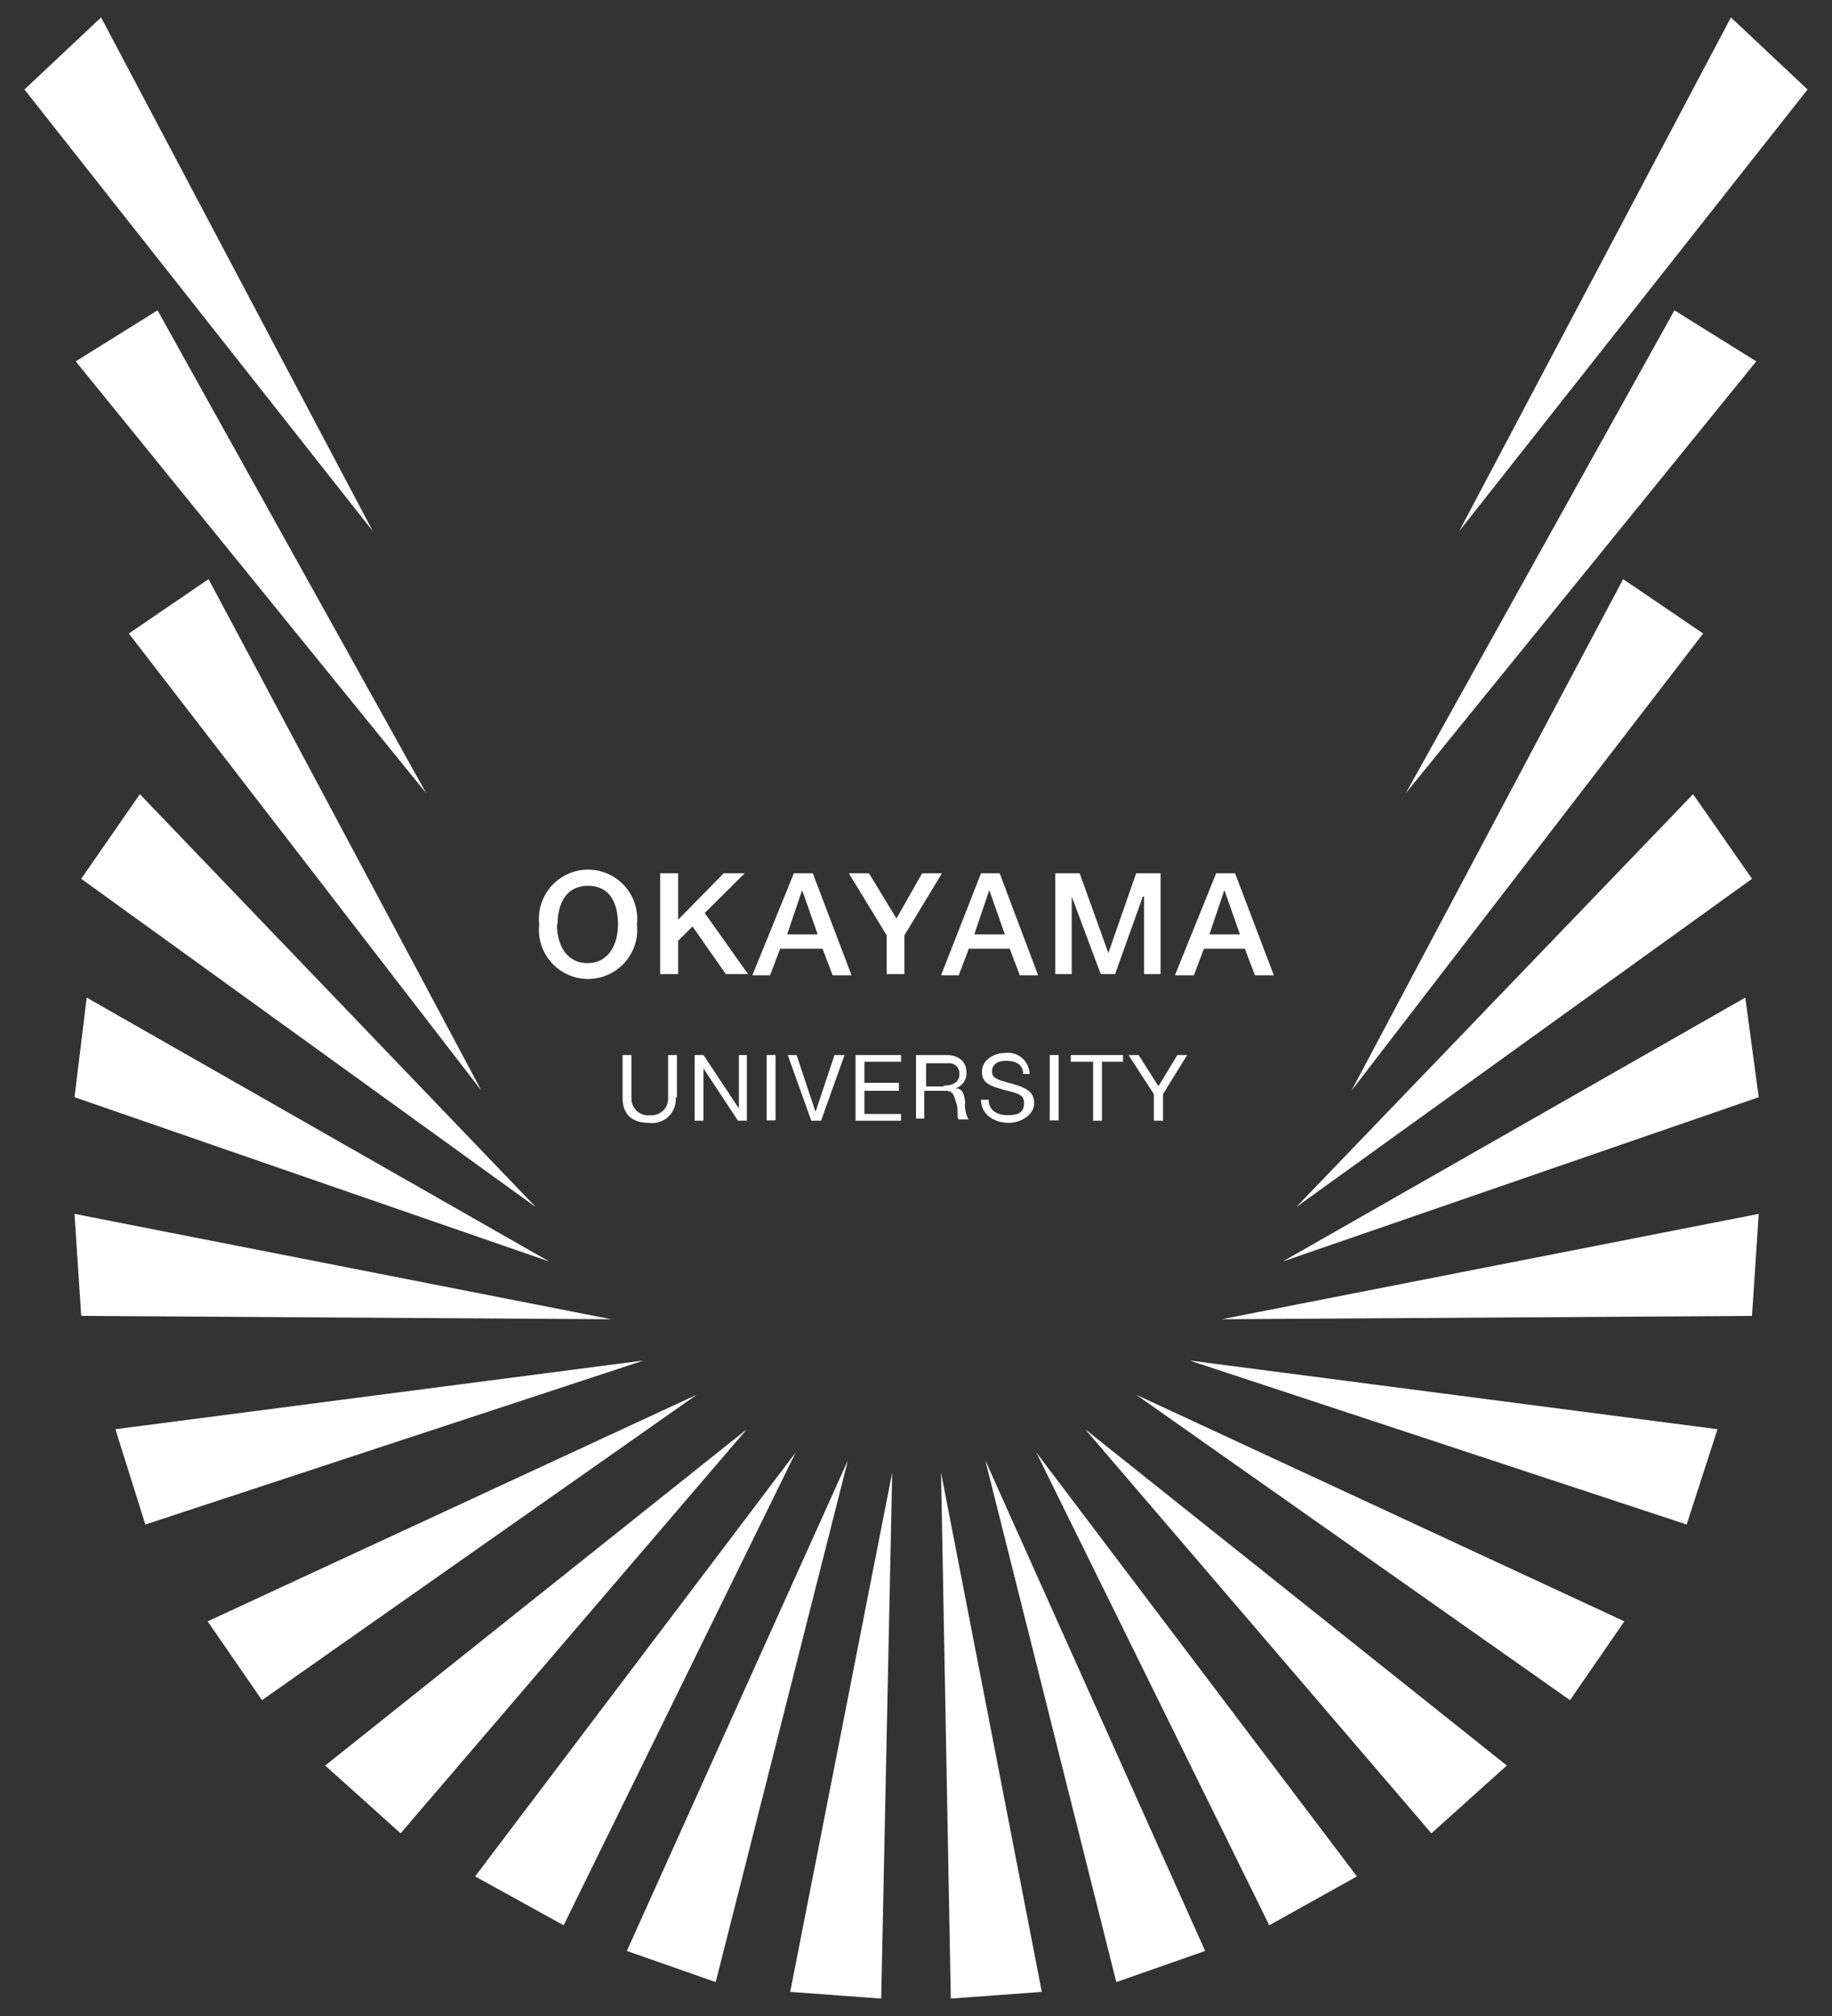 <svg id="レイヤー_1" data-name="レイヤー 1" xmlns="http://www.w3.org/2000/svg" viewBox="0 0 60 66"><rect x="0" y="0" width="60" height="66" fill="#333333" stroke="none"/><defs><style>.cls-1{fill:#fff;}</style></defs><title>アートボード 13</title><polygon class="cls-1" points="47.79 17.39 56.69 0.57 59.2 2.93 47.79 17.39"/><polygon class="cls-1" points="46.04 25.97 54.84 10.16 57.52 11.83 46.04 25.97"/><polygon class="cls-1" points="44.26 35.71 53.16 18.96 55.78 20.74 44.26 35.71"/><polygon class="cls-1" points="42.45 39.52 55.45 26 57.38 28.77 42.45 39.52"/><polygon class="cls-1" points="42.01 41.3 57.16 32.66 57.6 35.92 42.01 41.3"/><polygon class="cls-1" points="40.01 43.19 57.6 39.74 57.38 43.08 40.01 43.19"/><polygon class="cls-1" points="38.96 44.54 56.25 46.79 55.24 49.91 38.96 44.54"/><polygon class="cls-1" points="37.21 45.66 53.2 53.08 51.42 55.66 37.21 45.66"/><polygon class="cls-1" points="35.54 46.79 49.35 57.8 46.88 60.02 35.54 46.79"/><polygon class="cls-1" points="33.94 47.55 44.44 61.43 41.57 63.03 33.94 47.55"/><polygon class="cls-1" points="32.27 47.81 39.47 63.87 36.56 64.89 32.27 47.81"/><polygon class="cls-1" points="30.82 48.21 34.12 65.21 31.14 65.43 30.82 48.21"/><polygon class="cls-1" points="12.21 17.39 3.31 0.57 0.8 2.93 12.21 17.39"/><polygon class="cls-1" points="13.96 25.97 5.16 10.16 2.48 11.83 13.96 25.97"/><polygon class="cls-1" points="15.77 35.71 6.83 18.96 4.22 20.74 15.77 35.71"/><polygon class="cls-1" points="17.55 39.52 4.58 26 2.66 28.77 17.55 39.52"/><polygon class="cls-1" points="17.99 41.3 2.84 32.66 2.44 35.92 17.99 41.3"/><polygon class="cls-1" points="20.02 43.19 2.44 39.74 2.66 43.08 20.02 43.19"/><polygon class="cls-1" points="21.08 44.54 3.78 46.79 4.76 49.91 21.08 44.54"/><polygon class="cls-1" points="22.82 45.66 6.8 53.08 8.58 55.66 22.82 45.66"/><polygon class="cls-1" points="24.46 46.79 10.65 57.8 13.12 60.02 24.46 46.79"/><polygon class="cls-1" points="26.06 47.55 15.56 61.43 18.46 63.03 26.06 47.55"/><polygon class="cls-1" points="27.77 47.81 20.53 63.87 23.44 64.89 27.77 47.81"/><polygon class="cls-1" points="29.22 48.21 25.88 65.21 28.86 65.43 29.22 48.21"/><path class="cls-1" d="M20.86,30.26a1.61,1.61,0,1,1-3.2,0,1.61,1.61,0,1,1,3.2,0m-2.62,0c0,.65.3,1.27,1,1.27s1-.62,1-1.27S20,29,19.26,29s-1,.62-1,1.28"/><polygon class="cls-1" points="21.62 28.59 22.21 28.59 22.21 30.11 23.7 28.59 24.39 28.59 23.08 29.89 24.5 31.89 23.77 31.89 22.68 30.33 22.21 30.8 22.21 31.89 21.62 31.89 21.62 28.59"/><path class="cls-1" d="M26,28.59h.62l1.27,3.34h-.62l-.33-.87H25.55l-.33.87h-.58Zm-.22,2h1l-.51-1.45h0Z"/><polygon class="cls-1" points="29.04 30.62 27.8 28.59 28.46 28.59 29.36 30.07 30.2 28.59 30.85 28.59 29.62 30.62 29.62 31.89 29.04 31.89 29.04 30.62"/><path class="cls-1" d="M32.13,28.59h.61L34,31.93H33.4l-.33-.87H31.73l-.33.87h-.58Zm-.22,2h1l-.51-1.45h0Z"/><polygon class="cls-1" points="34.56 28.59 35.36 28.59 36.3 31.2 36.3 31.2 37.21 28.59 38.01 28.59 38.01 31.89 37.47 31.89 37.47 29.35 37.43 29.35 36.52 31.89 36.05 31.89 35.1 29.35 35.1 29.35 35.1 31.89 34.56 31.89 34.56 28.59"/><path class="cls-1" d="M39.83,28.59h.62l1.27,3.34H41.1l-.33-.87H39.43l-.33.87h-.62Zm-.22,2h1l-.51-1.45h0Z"/><path class="cls-1" d="M22.13,35.93a.77.77,0,0,1-.87.83c-.54,0-.87-.25-.87-.83V34.54h.29v1.39a.55.55,0,0,0,.62.58.54.54,0,0,0,.58-.58V34.54h.29v1.39Z"/><polygon class="cls-1" points="22.75 34.54 23.04 34.54 24.2 36.29 24.2 36.29 24.2 34.54 24.46 34.54 24.46 36.69 24.17 36.69 23.04 34.98 23.04 36.69 22.75 36.69 22.75 34.54"/><rect class="cls-1" x="25.11" y="34.54" width="0.29" height="2.14"/><polygon class="cls-1" points="26.89 36.69 26.57 36.69 25.8 34.54 26.09 34.54 26.71 36.4 26.71 36.4 27.33 34.54 27.66 34.54 26.89 36.69"/><polygon class="cls-1" points="28.02 34.54 29.51 34.54 29.51 34.76 28.31 34.76 28.31 35.45 29.44 35.45 29.44 35.71 28.31 35.71 28.31 36.47 29.51 36.47 29.51 36.69 28.02 36.69 28.02 34.54"/><path class="cls-1" d="M30,34.54h1c.4,0,.65.22.65.55a.51.51,0,0,1-.36.54h0c.25,0,.29.22.32.44a1,1,0,0,0,.11.58h-.32c-.08-.07,0-.33-.08-.54s-.07-.4-.36-.4h-.69v.91H30Zm.91,1c.25,0,.51-.08.51-.37a.33.33,0,0,0-.37-.36h-.72v.76h.58Z"/><path class="cls-1" d="M33.51,35.16c0-.32-.26-.43-.55-.43s-.47.11-.47.36.33.29.69.4.69.22.69.62-.44.65-.84.65-.9-.22-.9-.76h.25c0,.36.29.51.62.51s.54-.08.54-.4-.32-.33-.69-.44-.69-.18-.69-.58.4-.62.77-.62a.71.71,0,0,1,.79.69Z"/><rect class="cls-1" x="34.38" y="34.54" width="0.29" height="2.14"/><polygon class="cls-1" points="35.8 34.76 35.07 34.76 35.07 34.54 36.78 34.54 36.78 34.76 36.09 34.76 36.09 36.69 35.8 36.69 35.8 34.76"/><polygon class="cls-1" points="38.09 35.82 38.09 36.69 37.79 36.69 37.79 35.82 36.96 34.54 37.29 34.54 37.94 35.56 38.56 34.54 38.88 34.54 38.09 35.82"/></svg>